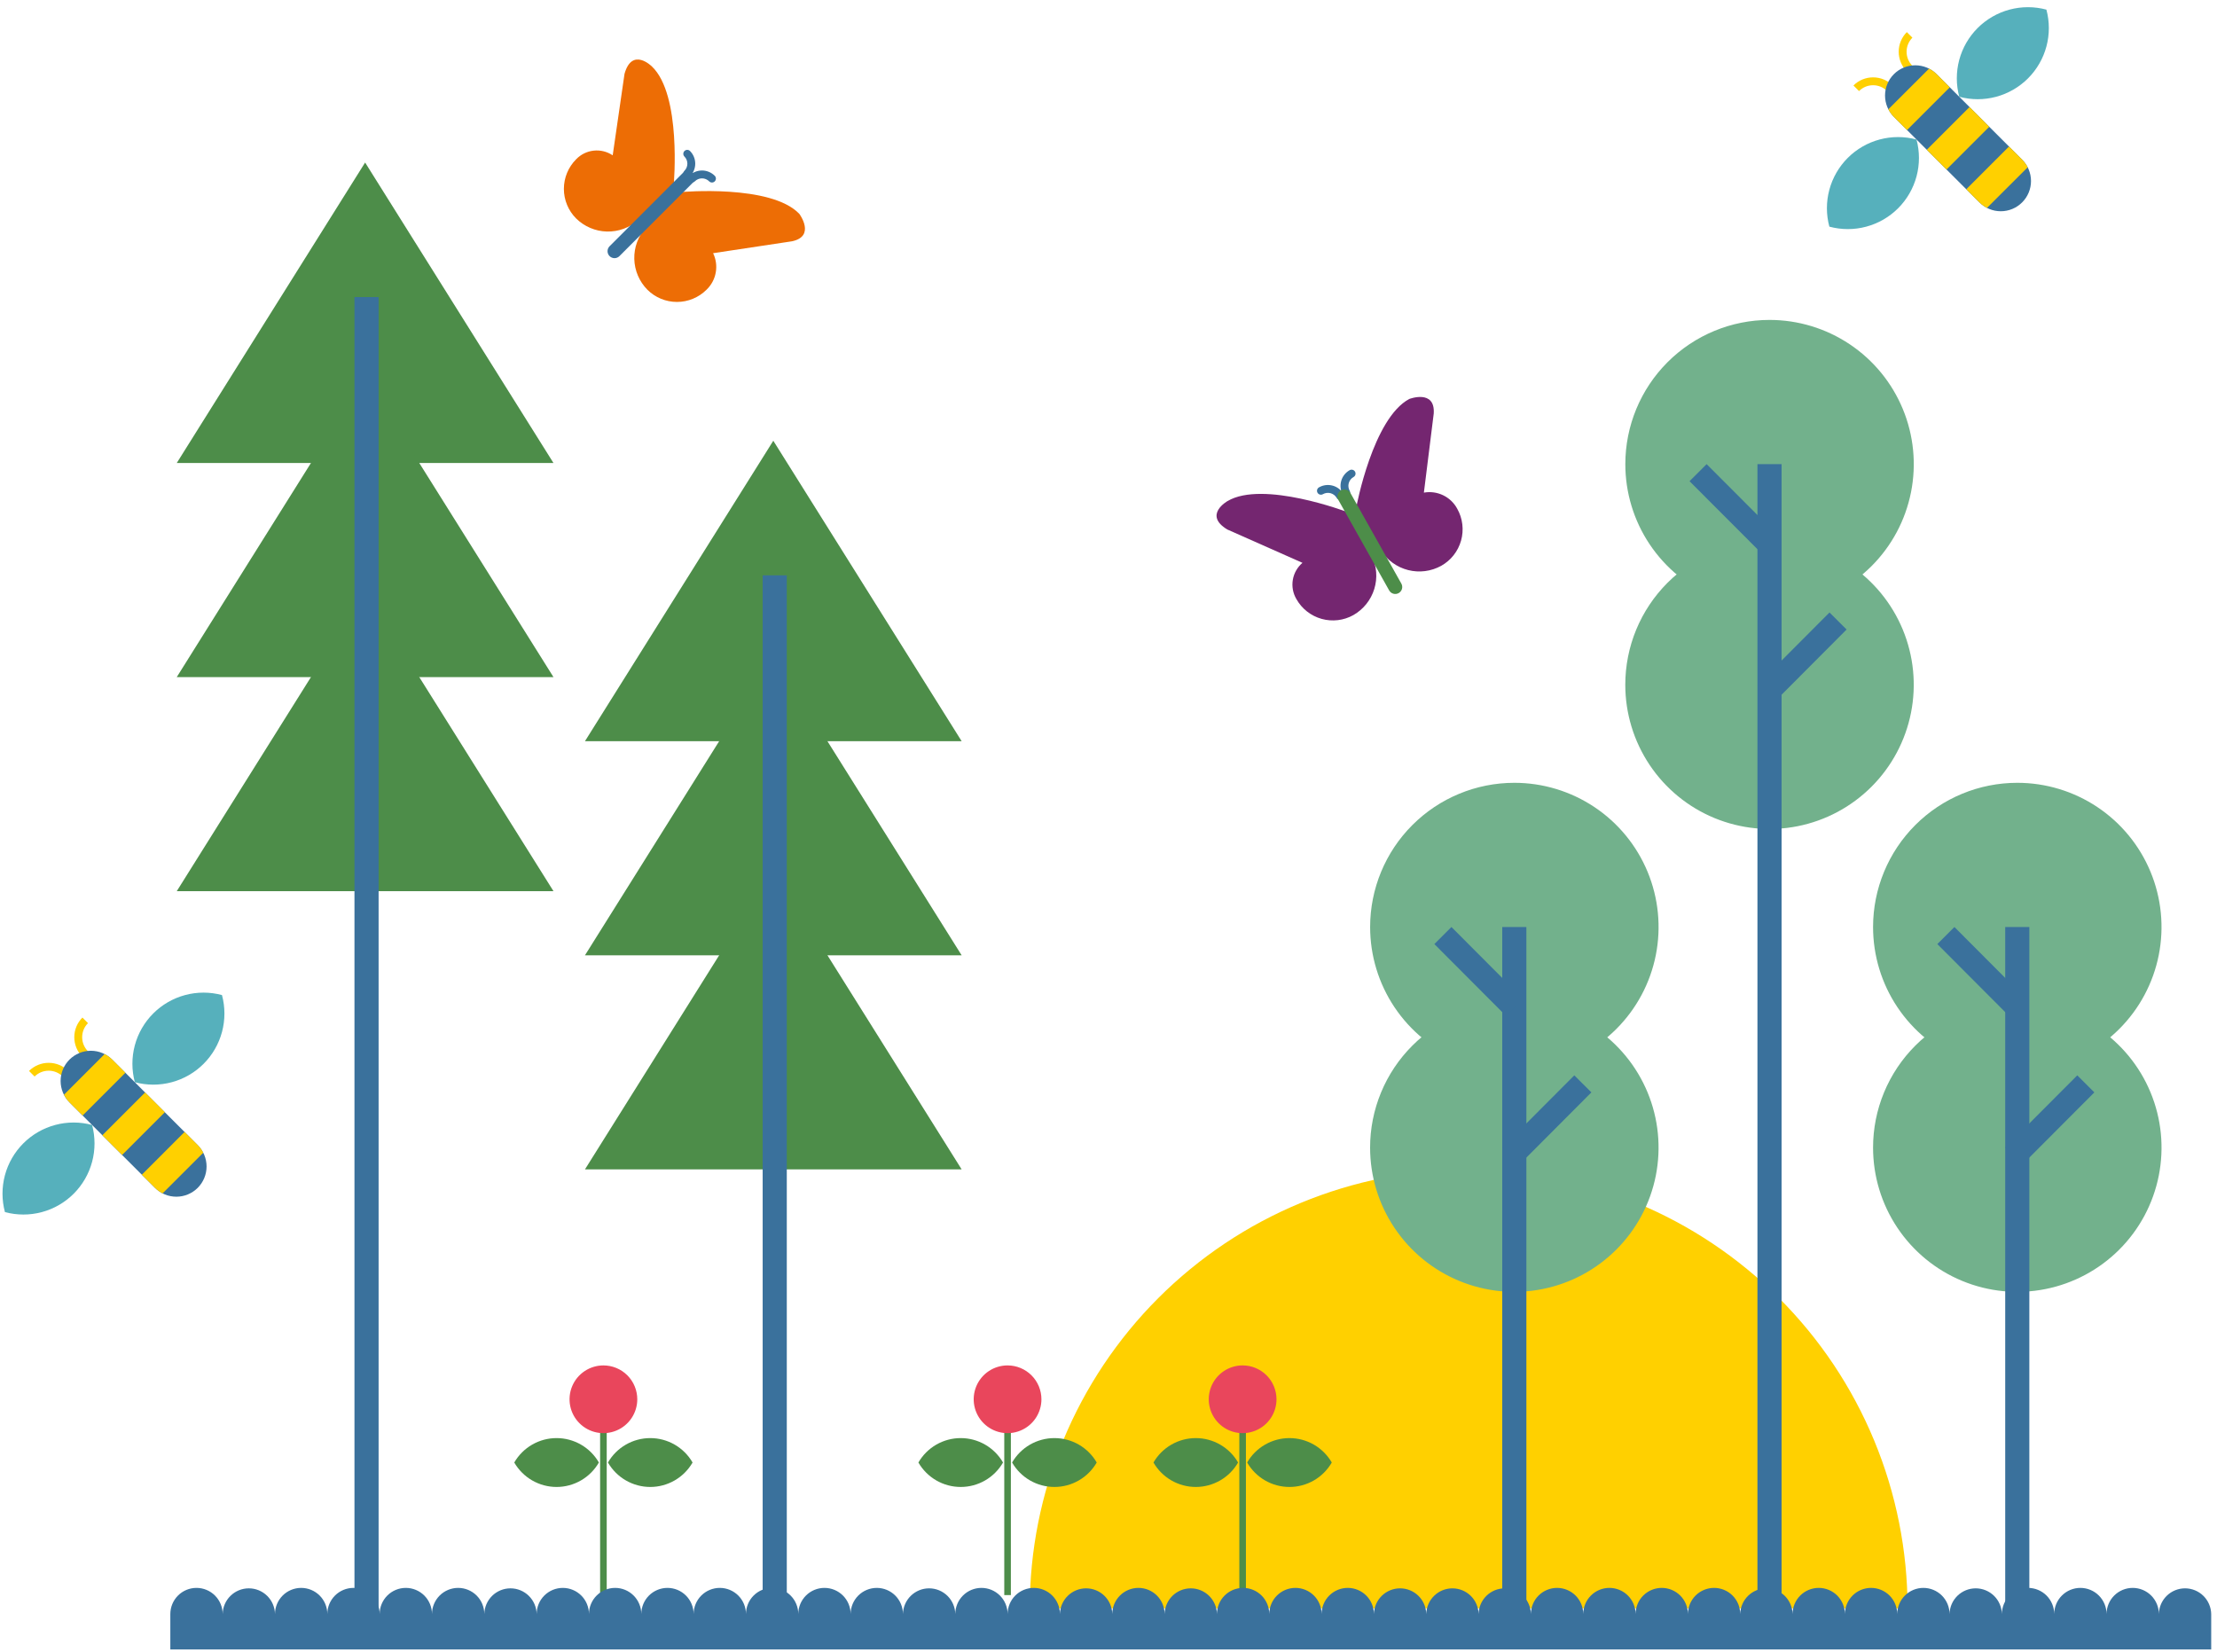 <svg width="267" height="199" viewBox="0 0 267 199" fill="none" xmlns="http://www.w3.org/2000/svg">
<path d="M9.926 127.287C9.615 126.977 9.369 126.608 9.201 126.202C9.033 125.796 8.946 125.361 8.946 124.922C8.946 124.482 9.033 124.047 9.201 123.641C9.369 123.236 9.615 122.867 9.926 122.556L10.597 123.227C10.147 123.676 9.895 124.286 9.895 124.922C9.895 125.557 10.147 126.167 10.597 126.617L9.926 127.287Z" fill="#FFD000"/>
<path d="M4.166 129.657L3.495 128.986C4.123 128.36 4.974 128.008 5.861 128.008C6.748 128.008 7.598 128.36 8.226 128.986L7.556 129.657C7.105 129.209 6.496 128.957 5.861 128.957C5.225 128.957 4.616 129.209 4.166 129.657Z" fill="#FFD000"/>
<path d="M0.595 145.987C2.048 146.377 3.579 146.378 5.032 145.989C6.486 145.601 7.811 144.836 8.875 143.772C9.939 142.708 10.704 141.383 11.093 139.929C11.482 138.476 11.481 136.945 11.091 135.492C9.638 135.101 8.107 135.1 6.654 135.489C5.2 135.877 3.874 136.642 2.81 137.706C1.746 138.77 0.981 140.096 0.592 141.549C0.204 143.003 0.205 144.533 0.595 145.987Z" fill="#56B0BC"/>
<path d="M16.239 130.342C17.693 130.733 19.223 130.734 20.677 130.345C22.13 129.957 23.456 129.192 24.52 128.128C25.584 127.064 26.349 125.738 26.738 124.284C27.126 122.831 27.125 121.3 26.734 119.847C25.281 119.456 23.751 119.455 22.297 119.844C20.843 120.233 19.518 120.998 18.454 122.062C17.39 123.126 16.625 124.451 16.236 125.905C15.848 127.358 15.849 128.889 16.239 130.342Z" fill="#56B0BC"/>
<path d="M8.367 127.619C9.05 126.937 9.975 126.554 10.941 126.554C11.906 126.554 12.832 126.937 13.514 127.619L23.811 137.917C24.149 138.255 24.417 138.656 24.6 139.098C24.784 139.54 24.878 140.013 24.878 140.491C24.878 140.97 24.784 141.443 24.6 141.885C24.417 142.327 24.149 142.728 23.811 143.066C23.473 143.404 23.072 143.672 22.63 143.855C22.188 144.038 21.715 144.132 21.237 144.132C20.759 144.132 20.286 144.038 19.845 143.855C19.403 143.672 19.002 143.404 18.664 143.066L8.367 132.77C7.684 132.087 7.3 131.161 7.3 130.195C7.3 129.229 7.684 128.302 8.367 127.619Z" fill="#3A719C"/>
<path d="M24.48 138.835C24.308 138.497 24.084 138.189 23.816 137.92L22.229 136.333L17.081 141.483L18.666 143.066C18.935 143.334 19.244 143.558 19.582 143.73L24.48 138.835Z" fill="#FFD000"/>
<path d="M17.477 131.58L12.328 136.729L14.704 139.105L19.853 133.956L17.477 131.58Z" fill="#FFD000"/>
<path d="M7.703 131.851C7.875 132.19 8.099 132.5 8.367 132.77L9.951 134.353L15.101 129.203L13.516 127.617C13.246 127.35 12.937 127.126 12.599 126.953L7.703 131.851Z" fill="#FFD000"/>
<path d="M81.141 22.227C81.141 22.227 82.111 11.425 78.511 8.005C78.511 8.005 76.13 5.621 75.212 8.896L73.789 18.708C73.117 18.256 72.307 18.055 71.502 18.142C70.696 18.229 69.947 18.597 69.387 19.182C68.442 20.128 67.91 21.411 67.91 22.749C67.91 24.086 68.442 25.369 69.387 26.315C70.377 27.289 71.7 27.851 73.088 27.886C74.476 27.921 75.826 27.428 76.863 26.505L81.141 22.227Z" fill="#ED6D05"/>
<path d="M82.048 23.132C82.048 23.132 92.849 22.163 96.27 25.763C96.27 25.763 98.269 28.453 95.379 29.062L85.882 30.494C86.231 31.216 86.343 32.03 86.201 32.82C86.06 33.609 85.672 34.333 85.094 34.889C84.625 35.357 84.069 35.729 83.457 35.982C82.845 36.236 82.19 36.366 81.527 36.366C80.865 36.366 80.209 36.236 79.597 35.982C78.985 35.729 78.429 35.357 77.961 34.889C76.987 33.9 76.425 32.577 76.39 31.189C76.354 29.801 76.848 28.452 77.771 27.415C78.711 26.469 82.048 23.132 82.048 23.132Z" fill="#ED6D05"/>
<path d="M82.761 21.379C82.668 21.379 82.576 21.351 82.498 21.299C82.421 21.247 82.36 21.173 82.324 21.086C82.288 21 82.279 20.904 82.297 20.812C82.315 20.721 82.36 20.636 82.427 20.57C82.654 20.342 82.782 20.033 82.782 19.712C82.782 19.39 82.654 19.081 82.427 18.853C82.34 18.764 82.292 18.644 82.293 18.52C82.294 18.395 82.344 18.276 82.432 18.188C82.52 18.1 82.639 18.05 82.763 18.049C82.888 18.048 83.008 18.096 83.097 18.183C83.502 18.588 83.73 19.138 83.73 19.712C83.73 20.285 83.502 20.835 83.097 21.241C83.053 21.285 83.001 21.319 82.943 21.343C82.885 21.367 82.824 21.379 82.761 21.379Z" fill="#3A719C"/>
<path d="M83.355 21.974C83.262 21.974 83.17 21.947 83.092 21.895C83.014 21.843 82.953 21.77 82.916 21.683C82.88 21.597 82.87 21.502 82.888 21.41C82.905 21.318 82.95 21.233 83.016 21.167C83.421 20.761 83.971 20.534 84.545 20.534C85.118 20.534 85.668 20.761 86.074 21.167C86.119 21.21 86.155 21.263 86.18 21.32C86.205 21.378 86.218 21.441 86.219 21.504C86.219 21.567 86.207 21.629 86.183 21.687C86.159 21.746 86.124 21.799 86.08 21.843C86.035 21.888 85.982 21.923 85.924 21.947C85.865 21.971 85.803 21.983 85.74 21.982C85.677 21.981 85.615 21.968 85.557 21.944C85.499 21.919 85.447 21.883 85.403 21.837C85.175 21.61 84.867 21.482 84.545 21.482C84.223 21.482 83.914 21.61 83.686 21.837C83.642 21.881 83.59 21.916 83.533 21.94C83.475 21.964 83.414 21.976 83.351 21.976L83.355 21.974Z" fill="#3A719C"/>
<path d="M229.733 193.716C229.733 186.775 228.366 179.901 225.71 173.488C223.053 167.075 219.16 161.248 214.251 156.34C209.343 151.431 203.516 147.538 197.103 144.882C190.69 142.225 183.816 140.858 176.875 140.858C169.933 140.858 163.06 142.225 156.647 144.882C150.234 147.538 144.407 151.431 139.498 156.34C134.59 161.248 130.696 167.075 128.04 173.488C125.384 179.901 124.016 186.775 124.016 193.716H229.733Z" fill="#FFD000"/>
<path d="M229.645 8.599C229.019 7.97 228.667 7.12 228.667 6.233C228.667 5.346 229.019 4.495 229.645 3.866L230.316 4.537C229.867 4.988 229.616 5.597 229.616 6.233C229.616 6.869 229.867 7.478 230.316 7.929L229.645 8.599Z" fill="#FFD000"/>
<path d="M227.275 10.969C227.053 10.746 226.789 10.568 226.498 10.448C226.207 10.327 225.895 10.265 225.581 10.266C225.266 10.265 224.954 10.327 224.663 10.447C224.372 10.568 224.108 10.745 223.887 10.968L223.216 10.297C223.525 9.986 223.894 9.739 224.299 9.571C224.705 9.403 225.14 9.317 225.579 9.318C226.018 9.316 226.453 9.403 226.859 9.571C227.265 9.739 227.634 9.987 227.943 10.298L227.273 10.969H227.275Z" fill="#FFD000"/>
<path d="M220.315 27.298C221.769 27.689 223.299 27.69 224.753 27.301C226.206 26.913 227.532 26.148 228.596 25.084C229.66 24.02 230.425 22.694 230.814 21.241C231.203 19.787 231.202 18.256 230.811 16.803C229.358 16.412 227.827 16.411 226.373 16.8C224.919 17.189 223.594 17.953 222.53 19.018C221.466 20.082 220.701 21.407 220.312 22.861C219.923 24.315 219.924 25.845 220.315 27.298Z" fill="#56B0BC"/>
<path d="M235.959 11.654C237.412 12.045 238.943 12.046 240.396 11.657C241.85 11.268 243.175 10.503 244.239 9.439C245.303 8.375 246.068 7.05 246.457 5.596C246.846 4.143 246.845 2.612 246.454 1.159C245.001 0.769 243.47 0.768 242.017 1.156C240.563 1.545 239.238 2.31 238.174 3.374C237.11 4.438 236.345 5.763 235.956 7.217C235.568 8.67 235.569 10.201 235.959 11.654Z" fill="#56B0BC"/>
<path d="M228.088 8.931C228.77 8.248 229.696 7.865 230.661 7.865C231.627 7.865 232.552 8.248 233.235 8.931L243.532 19.228C243.871 19.566 244.139 19.967 244.322 20.409C244.505 20.85 244.6 21.324 244.6 21.802C244.6 22.28 244.505 22.754 244.322 23.195C244.139 23.637 243.871 24.038 243.532 24.376C243.194 24.714 242.793 24.983 242.352 25.166C241.91 25.349 241.437 25.443 240.959 25.443C240.481 25.443 240.007 25.349 239.566 25.166C239.124 24.983 238.723 24.714 238.385 24.376L228.088 14.08C227.749 13.742 227.481 13.341 227.298 12.899C227.115 12.457 227.021 11.984 227.021 11.505C227.021 11.027 227.115 10.554 227.298 10.112C227.481 9.67 227.749 9.269 228.088 8.931Z" fill="#3A719C"/>
<path d="M244.201 20.146C244.028 19.809 243.804 19.5 243.537 19.232L241.951 17.645L236.802 22.794L238.384 24.376C238.653 24.644 238.963 24.868 239.301 25.04L244.201 20.146Z" fill="#FFD000"/>
<path d="M237.196 12.89L232.047 18.039L234.423 20.415L239.572 15.266L237.196 12.89Z" fill="#FFD000"/>
<path d="M227.421 13.162C227.593 13.501 227.817 13.81 228.085 14.08L229.669 15.665L234.817 10.517L233.235 8.931C232.966 8.663 232.657 8.439 232.319 8.267L227.421 13.162Z" fill="#FFD000"/>
<path d="M225.579 111.651C225.579 115.086 226.597 118.445 228.506 121.301C230.415 124.157 233.127 126.384 236.301 127.698C239.475 129.013 242.968 129.357 246.337 128.687C249.706 128.016 252.801 126.362 255.23 123.933C257.659 121.503 259.314 118.408 259.984 115.039C260.654 111.67 260.31 108.177 258.995 105.003C257.68 101.83 255.454 99.117 252.597 97.208C249.741 95.3 246.382 94.281 242.947 94.282C238.341 94.282 233.923 96.112 230.666 99.37C227.409 102.627 225.579 107.045 225.579 111.651Z" fill="#72B18C"/>
<path d="M225.579 138.222C225.579 141.657 226.598 145.016 228.507 147.872C230.416 150.728 233.129 152.954 236.303 154.269C239.477 155.583 242.969 155.927 246.339 155.256C249.708 154.586 252.803 152.931 255.232 150.502C257.661 148.073 259.316 144.978 259.986 141.608C260.656 138.239 260.312 134.746 258.997 131.572C257.682 128.398 255.456 125.686 252.599 123.777C249.743 121.868 246.384 120.85 242.949 120.85C240.668 120.849 238.409 121.299 236.301 122.172C234.193 123.045 232.278 124.324 230.665 125.937C229.052 127.551 227.773 129.466 226.9 131.574C226.027 133.682 225.578 135.941 225.579 138.222Z" fill="#72B18C"/>
<path d="M244.4 111.651H241.495V195.705H244.4V111.651Z" fill="#3A719C"/>
<path d="M235.377 111.65L233.319 113.703L241.988 122.397L244.046 120.344L235.377 111.65Z" fill="#3A719C"/>
<path d="M250.172 129.516L241.5 138.212L243.557 140.264L252.229 131.568L250.172 129.516Z" fill="#3A719C"/>
<path d="M165.009 111.651C165.009 115.086 166.027 118.445 167.936 121.301C169.845 124.157 172.557 126.384 175.731 127.698C178.905 129.013 182.398 129.357 185.767 128.686C189.137 128.016 192.231 126.362 194.661 123.932C197.09 121.503 198.744 118.408 199.414 115.038C200.084 111.669 199.739 108.176 198.425 105.003C197.11 101.829 194.883 99.116 192.026 97.208C189.17 95.3 185.811 94.281 182.376 94.282C177.77 94.282 173.352 96.113 170.096 99.37C166.839 102.627 165.009 107.045 165.009 111.651Z" fill="#72B18C"/>
<path d="M165.005 138.222C165.005 141.657 166.024 145.016 167.933 147.872C169.842 150.728 172.555 152.954 175.729 154.269C178.903 155.583 182.396 155.927 185.765 155.256C189.135 154.586 192.23 152.931 194.659 150.502C197.088 148.072 198.742 144.977 199.412 141.608C200.082 138.238 199.738 134.746 198.423 131.572C197.108 128.398 194.881 125.685 192.025 123.777C189.168 121.868 185.81 120.85 182.374 120.85C180.093 120.849 177.834 121.299 175.726 122.172C173.619 123.045 171.704 124.324 170.091 125.938C168.478 127.551 167.198 129.466 166.326 131.574C165.453 133.682 165.004 135.941 165.005 138.222Z" fill="#72B18C"/>
<path d="M183.826 111.651H180.92V195.705H183.826V111.651Z" fill="#3A719C"/>
<path d="M174.802 111.65L172.744 113.703L181.413 122.397L183.471 120.344L174.802 111.65Z" fill="#3A719C"/>
<path d="M189.598 129.516L180.926 138.212L182.984 140.265L191.656 131.568L189.598 129.516Z" fill="#3A719C"/>
<path d="M195.743 55.903C195.743 59.338 196.762 62.696 198.67 65.552C200.579 68.409 203.292 70.635 206.466 71.949C209.64 73.264 213.132 73.607 216.502 72.937C219.871 72.267 222.966 70.612 225.395 68.183C227.824 65.754 229.478 62.659 230.148 59.289C230.818 55.92 230.474 52.427 229.159 49.254C227.844 46.08 225.618 43.367 222.761 41.459C219.905 39.55 216.546 38.532 213.111 38.532C208.505 38.533 204.087 40.363 200.83 43.62C197.573 46.878 195.743 51.296 195.743 55.903Z" fill="#72B18C"/>
<path d="M195.738 82.472C195.738 85.908 196.757 89.266 198.666 92.123C200.574 94.979 203.287 97.205 206.461 98.52C209.635 99.834 213.128 100.178 216.497 99.508C219.867 98.838 222.962 97.183 225.391 94.754C227.82 92.325 229.474 89.23 230.145 85.861C230.815 82.491 230.471 78.999 229.156 75.825C227.842 72.651 225.616 69.938 222.759 68.029C219.903 66.12 216.545 65.101 213.109 65.101C210.828 65.101 208.569 65.55 206.461 66.423C204.353 67.296 202.438 68.575 200.825 70.188C199.212 71.802 197.932 73.717 197.059 75.824C196.187 77.932 195.738 80.191 195.738 82.472Z" fill="#72B18C"/>
<path d="M214.562 55.902H211.655V195.56H214.562V55.902Z" fill="#3A719C"/>
<path d="M205.534 55.902L203.477 57.956L212.154 66.645L214.211 64.591L205.534 55.902Z" fill="#3A719C"/>
<path d="M220.333 73.766L211.661 82.466L213.72 84.518L222.392 75.819L220.333 73.766Z" fill="#3A719C"/>
<path d="M162.235 61.662C162.235 61.662 152.097 57.812 147.831 60.353C147.831 60.353 144.89 62.002 147.798 63.768L156.861 67.788C156.244 68.313 155.833 69.038 155.698 69.836C155.564 70.635 155.716 71.454 156.128 72.152C156.783 73.318 157.874 74.176 159.162 74.537C160.45 74.899 161.829 74.734 162.995 74.079C164.2 73.39 165.099 72.268 165.508 70.942C165.917 69.615 165.807 68.182 165.199 66.934L162.235 61.662Z" fill="#742670"/>
<path d="M163.355 61.035C163.355 61.035 165.341 50.373 169.728 48.051C169.728 48.051 172.859 46.853 172.669 49.801L171.483 59.332C172.272 59.191 173.086 59.303 173.808 59.652C174.53 60.002 175.122 60.57 175.501 61.277C175.826 61.854 176.033 62.49 176.112 63.148C176.19 63.806 176.139 64.472 175.96 65.11C175.78 65.748 175.478 66.344 175.068 66.865C174.659 67.386 174.15 67.821 173.573 68.145C172.358 68.817 170.932 69.001 169.587 68.66C168.241 68.319 167.075 67.479 166.325 66.311C165.662 65.149 163.355 61.035 163.355 61.035Z" fill="#742670"/>
<path d="M161.4 60.22C161.315 60.22 161.233 60.197 161.16 60.155C161.087 60.112 161.027 60.051 160.986 59.977C160.828 59.697 160.565 59.491 160.255 59.405C159.945 59.318 159.613 59.357 159.332 59.514C159.277 59.548 159.217 59.57 159.154 59.579C159.091 59.588 159.026 59.585 158.965 59.569C158.903 59.552 158.845 59.524 158.794 59.485C158.744 59.446 158.702 59.397 158.671 59.341C158.64 59.286 158.62 59.224 158.613 59.161C158.606 59.097 158.612 59.033 158.631 58.972C158.649 58.911 158.68 58.854 158.721 58.806C158.762 58.757 158.812 58.716 158.869 58.687C159.369 58.408 159.959 58.339 160.51 58.494C161.061 58.648 161.528 59.015 161.809 59.514C161.85 59.586 161.871 59.667 161.87 59.75C161.87 59.833 161.847 59.914 161.805 59.986C161.763 60.057 161.703 60.117 161.631 60.158C161.559 60.199 161.478 60.22 161.395 60.22H161.4Z" fill="#3A719C"/>
<path d="M162.134 59.809C162.05 59.809 161.967 59.787 161.894 59.745C161.822 59.702 161.762 59.641 161.72 59.568C161.44 59.068 161.37 58.478 161.524 57.927C161.679 57.376 162.046 56.908 162.545 56.627C162.654 56.566 162.784 56.55 162.905 56.584C163.026 56.618 163.129 56.699 163.19 56.808C163.252 56.918 163.268 57.048 163.234 57.169C163.2 57.29 163.119 57.393 163.009 57.454C162.729 57.612 162.522 57.875 162.435 58.185C162.349 58.495 162.389 58.827 162.546 59.108C162.587 59.18 162.608 59.261 162.607 59.344C162.607 59.426 162.584 59.508 162.543 59.579C162.501 59.651 162.441 59.71 162.369 59.751C162.298 59.792 162.217 59.814 162.134 59.814V59.809Z" fill="#3A719C"/>
<path d="M70.448 89.27L93.131 53.083L115.815 89.27H70.448Z" fill="#4D8D49"/>
<path d="M70.448 115.058L93.131 78.868L115.815 115.058H70.448Z" fill="#4D8D49"/>
<path d="M70.448 140.843L93.131 104.652L115.815 140.843H70.448Z" fill="#4D8D49"/>
<path d="M94.756 69.292H91.85V194.398H94.756V69.292Z" fill="#3A719C"/>
<path d="M21.288 55.765L43.972 19.575L66.656 55.765H21.288Z" fill="#4D8D49"/>
<path d="M21.288 81.55L43.972 45.354L66.656 81.55H21.288Z" fill="#4D8D49"/>
<path d="M21.288 107.333L43.972 71.142L66.657 107.333H21.288Z" fill="#4D8D49"/>
<path d="M45.596 35.783H42.69V194.366H45.596V35.783Z" fill="#3A719C"/>
<path d="M78.313 173.205C77.281 173.205 76.266 173.476 75.371 173.993C74.477 174.509 73.734 175.251 73.218 176.146C73.734 177.041 74.476 177.784 75.371 178.301C76.265 178.818 77.28 179.091 78.313 179.091C79.347 179.091 80.361 178.818 81.256 178.301C82.15 177.784 82.893 177.041 83.409 176.146C82.892 175.251 82.15 174.509 81.255 173.993C80.361 173.476 79.346 173.205 78.313 173.205Z" fill="#4D8D49"/>
<path d="M67.03 173.205C65.997 173.205 64.982 173.476 64.088 173.993C63.194 174.509 62.451 175.251 61.934 176.146C62.45 177.041 63.193 177.784 64.087 178.301C64.982 178.818 65.997 179.091 67.03 179.091C68.063 179.091 69.078 178.818 69.972 178.301C70.867 177.784 71.609 177.041 72.125 176.146C71.609 175.251 70.866 174.509 69.972 173.993C69.077 173.476 68.062 173.205 67.03 173.205Z" fill="#4D8D49"/>
<path d="M73.069 171.156H72.274V192.113H73.069V171.156Z" fill="#4D8D49"/>
<path d="M76.749 168.531C76.749 169.338 76.51 170.126 76.062 170.797C75.614 171.468 74.977 171.991 74.231 172.299C73.486 172.608 72.666 172.689 71.875 172.531C71.084 172.374 70.357 171.985 69.787 171.415C69.216 170.845 68.828 170.118 68.67 169.327C68.513 168.536 68.594 167.715 68.903 166.97C69.211 166.225 69.734 165.588 70.405 165.14C71.075 164.692 71.864 164.452 72.671 164.452C73.752 164.452 74.79 164.882 75.555 165.647C76.32 166.412 76.749 167.449 76.749 168.531Z" fill="#E9465C"/>
<path d="M126.986 173.205C125.954 173.205 124.939 173.477 124.044 173.993C123.15 174.509 122.407 175.252 121.89 176.146C122.406 177.041 123.148 177.785 124.043 178.302C124.937 178.819 125.953 179.091 126.986 179.091C128.019 179.091 129.034 178.819 129.929 178.302C130.823 177.785 131.566 177.041 132.082 176.146C131.565 175.251 130.823 174.509 129.928 173.993C129.034 173.476 128.019 173.205 126.986 173.205Z" fill="#4D8D49"/>
<path d="M115.702 173.205C114.669 173.205 113.655 173.477 112.76 173.993C111.866 174.509 111.123 175.252 110.606 176.146C111.122 177.041 111.865 177.785 112.759 178.302C113.654 178.819 114.669 179.091 115.702 179.091C116.735 179.091 117.751 178.819 118.645 178.302C119.54 177.785 120.282 177.041 120.798 176.146C120.281 175.252 119.538 174.509 118.644 173.993C117.749 173.477 116.734 173.205 115.702 173.205Z" fill="#4D8D49"/>
<path d="M121.742 171.156H120.947V192.113H121.742V171.156Z" fill="#4D8D49"/>
<path d="M125.422 168.531C125.422 169.338 125.183 170.126 124.735 170.797C124.287 171.468 123.65 171.991 122.904 172.299C122.159 172.608 121.339 172.689 120.548 172.531C119.757 172.374 119.03 171.985 118.459 171.415C117.889 170.845 117.501 170.118 117.343 169.327C117.186 168.536 117.267 167.715 117.575 166.97C117.884 166.225 118.407 165.588 119.077 165.14C119.748 164.692 120.537 164.452 121.343 164.452C122.425 164.452 123.463 164.882 124.227 165.647C124.992 166.412 125.422 167.449 125.422 168.531Z" fill="#E9465C"/>
<path d="M155.293 173.205C154.26 173.205 153.246 173.476 152.351 173.993C151.457 174.509 150.714 175.251 150.198 176.146C150.713 177.041 151.456 177.785 152.351 178.302C153.245 178.819 154.26 179.091 155.294 179.091C156.327 179.091 157.342 178.819 158.237 178.302C159.131 177.785 159.874 177.041 160.39 176.146C159.872 175.252 159.129 174.51 158.235 173.993C157.34 173.477 156.326 173.206 155.293 173.205Z" fill="#4D8D49"/>
<path d="M144.012 173.205C142.979 173.205 141.965 173.476 141.07 173.993C140.176 174.509 139.433 175.251 138.917 176.146C139.433 177.041 140.175 177.784 141.07 178.301C141.964 178.818 142.979 179.091 144.012 179.091C145.045 179.091 146.06 178.818 146.955 178.301C147.849 177.784 148.592 177.041 149.108 176.146C148.591 175.251 147.849 174.509 146.954 173.993C146.06 173.476 145.045 173.205 144.012 173.205Z" fill="#4D8D49"/>
<path d="M150.05 171.156H149.256V192.113H150.05V171.156Z" fill="#4D8D49"/>
<path d="M153.732 168.531C153.732 169.338 153.493 170.126 153.044 170.797C152.596 171.468 151.959 171.991 151.214 172.299C150.469 172.608 149.649 172.689 148.857 172.531C148.066 172.374 147.339 171.985 146.769 171.415C146.199 170.845 145.81 170.118 145.653 169.327C145.495 168.536 145.576 167.715 145.885 166.97C146.194 166.225 146.716 165.588 147.387 165.14C148.058 164.692 148.846 164.452 149.653 164.452C150.735 164.452 151.772 164.882 152.537 165.647C153.302 166.412 153.732 167.449 153.732 168.531Z" fill="#E9465C"/>
<path d="M266.302 198.659V194.398C266.287 193.572 265.949 192.784 265.359 192.205C264.77 191.626 263.977 191.301 263.15 191.301C262.324 191.301 261.53 191.626 260.941 192.205C260.351 192.784 260.013 193.572 259.999 194.398C259.999 193.563 259.667 192.761 259.076 192.17C258.485 191.579 257.683 191.247 256.848 191.247C256.012 191.247 255.21 191.579 254.62 192.17C254.029 192.761 253.697 193.563 253.697 194.398C253.697 193.563 253.365 192.761 252.774 192.17C252.183 191.579 251.381 191.247 250.546 191.247C249.71 191.247 248.908 191.579 248.318 192.17C247.727 192.761 247.395 193.563 247.395 194.398C247.395 193.563 247.063 192.761 246.472 192.17C245.881 191.579 245.079 191.247 244.244 191.247C243.408 191.247 242.606 191.579 242.016 192.17C241.425 192.761 241.093 193.563 241.093 194.398C241.078 193.572 240.74 192.784 240.151 192.205C239.561 191.626 238.768 191.301 237.941 191.301C237.115 191.301 236.321 191.626 235.732 192.205C235.142 192.784 234.804 193.572 234.79 194.398C234.79 193.563 234.458 192.761 233.867 192.17C233.276 191.579 232.474 191.247 231.639 191.247C230.803 191.247 230.002 191.579 229.411 192.17C228.82 192.761 228.488 193.563 228.488 194.398C228.488 193.563 228.156 192.761 227.565 192.17C226.974 191.579 226.172 191.247 225.337 191.247C224.501 191.247 223.7 191.579 223.109 192.17C222.518 192.761 222.186 193.563 222.186 194.398C222.186 193.563 221.854 192.761 221.263 192.17C220.672 191.579 219.87 191.247 219.035 191.247C218.199 191.247 217.398 191.579 216.807 192.17C216.216 192.761 215.884 193.563 215.884 194.398C215.869 193.572 215.531 192.784 214.942 192.205C214.352 191.626 213.559 191.301 212.732 191.301C211.906 191.301 211.112 191.626 210.523 192.205C209.933 192.784 209.595 193.572 209.581 194.398C209.581 193.563 209.249 192.761 208.658 192.17C208.067 191.579 207.266 191.247 206.43 191.247C205.594 191.247 204.793 191.579 204.202 192.17C203.611 192.761 203.279 193.563 203.279 194.398C203.279 193.563 202.947 192.761 202.356 192.17C201.765 191.579 200.964 191.247 200.128 191.247C199.292 191.247 198.491 191.579 197.9 192.17C197.309 192.761 196.977 193.563 196.977 194.398C196.977 193.562 196.645 192.761 196.054 192.17C195.463 191.579 194.661 191.247 193.825 191.247C192.99 191.247 192.188 191.579 191.597 192.17C191.006 192.761 190.674 193.562 190.674 194.398C190.674 193.563 190.342 192.761 189.751 192.17C189.16 191.579 188.359 191.247 187.523 191.247C186.687 191.247 185.886 191.579 185.295 192.17C184.704 192.761 184.372 193.563 184.372 194.398C184.358 193.572 184.019 192.784 183.43 192.205C182.84 191.626 182.047 191.301 181.22 191.301C180.394 191.301 179.601 191.626 179.011 192.205C178.422 192.784 178.083 193.572 178.069 194.398C178.055 193.572 177.716 192.785 177.127 192.206C176.538 191.626 175.745 191.302 174.918 191.302C174.092 191.302 173.299 191.626 172.71 192.206C172.12 192.785 171.782 193.572 171.768 194.398C171.754 193.572 171.415 192.784 170.826 192.205C170.236 191.626 169.443 191.301 168.616 191.301C167.79 191.301 166.997 191.626 166.407 192.205C165.818 192.784 165.479 193.572 165.465 194.398C165.465 193.563 165.133 192.761 164.542 192.17C163.951 191.579 163.15 191.247 162.314 191.247C161.478 191.247 160.677 191.579 160.086 192.17C159.495 192.761 159.163 193.563 159.163 194.398C159.163 193.563 158.831 192.761 158.24 192.17C157.649 191.579 156.848 191.247 156.012 191.247C155.176 191.247 154.375 191.579 153.784 192.17C153.193 192.761 152.861 193.563 152.861 194.398C152.861 193.563 152.529 192.761 151.938 192.17C151.347 191.579 150.546 191.247 149.71 191.247C148.874 191.247 148.073 191.579 147.482 192.17C146.891 192.761 146.559 193.563 146.559 194.398C146.545 193.572 146.206 192.784 145.617 192.205C145.027 191.626 144.234 191.301 143.408 191.301C142.581 191.301 141.788 191.626 141.198 192.205C140.609 192.784 140.27 193.572 140.256 194.398C140.256 193.563 139.924 192.761 139.333 192.17C138.742 191.579 137.941 191.247 137.105 191.247C136.269 191.247 135.468 191.579 134.877 192.17C134.286 192.761 133.954 193.563 133.954 194.398C133.94 193.572 133.601 192.784 133.012 192.205C132.423 191.626 131.629 191.301 130.803 191.301C129.976 191.301 129.183 191.626 128.593 192.205C128.004 192.784 127.665 193.572 127.651 194.398C127.651 193.563 127.319 192.761 126.728 192.17C126.137 191.579 125.336 191.247 124.5 191.247C123.664 191.247 122.863 191.579 122.272 192.17C121.681 192.761 121.349 193.563 121.349 194.398C121.349 193.563 121.017 192.761 120.426 192.17C119.835 191.579 119.034 191.247 118.198 191.247C117.362 191.247 116.561 191.579 115.97 192.17C115.379 192.761 115.047 193.563 115.047 194.398C115.033 193.572 114.694 192.784 114.105 192.205C113.516 191.626 112.722 191.301 111.896 191.301C111.069 191.301 110.276 191.626 109.686 192.205C109.097 192.784 108.759 193.572 108.744 194.398C108.744 193.563 108.412 192.761 107.821 192.17C107.231 191.58 106.429 191.248 105.594 191.248C104.758 191.248 103.957 191.58 103.366 192.17C102.775 192.761 102.443 193.563 102.443 194.398C102.443 193.562 102.111 192.761 101.52 192.17C100.929 191.579 100.128 191.247 99.292 191.247C98.456 191.247 97.654 191.579 97.063 192.17C96.472 192.761 96.14 193.562 96.14 194.398C96.14 193.563 95.808 192.761 95.217 192.17C94.626 191.579 93.825 191.247 92.989 191.247C92.153 191.247 91.352 191.579 90.761 192.17C90.17 192.761 89.838 193.563 89.838 194.398C89.838 193.562 89.506 192.761 88.915 192.17C88.324 191.579 87.523 191.247 86.687 191.247C85.851 191.247 85.049 191.579 84.458 192.17C83.867 192.761 83.535 193.562 83.535 194.398C83.535 193.563 83.203 192.761 82.612 192.17C82.022 191.579 81.22 191.247 80.384 191.247C79.549 191.247 78.747 191.579 78.156 192.17C77.565 192.761 77.233 193.563 77.233 194.398C77.233 193.562 76.901 192.761 76.31 192.17C75.719 191.579 74.918 191.247 74.082 191.247C73.246 191.247 72.444 191.579 71.853 192.17C71.262 192.761 70.93 193.562 70.93 194.398C70.93 193.563 70.599 192.761 70.008 192.17C69.417 191.58 68.615 191.248 67.78 191.248C66.944 191.248 66.143 191.58 65.552 192.17C64.961 192.761 64.629 193.563 64.629 194.398C64.615 193.572 64.277 192.784 63.687 192.205C63.098 191.626 62.304 191.301 61.478 191.301C60.651 191.301 59.858 191.626 59.269 192.205C58.679 192.784 58.341 193.572 58.326 194.398C58.326 193.563 57.994 192.761 57.404 192.17C56.813 191.579 56.011 191.247 55.175 191.247C54.34 191.247 53.538 191.579 52.947 192.17C52.356 192.761 52.024 193.563 52.024 194.398C52.024 193.563 51.692 192.761 51.102 192.17C50.511 191.579 49.709 191.247 48.873 191.247C48.038 191.247 47.236 191.579 46.645 192.17C46.054 192.761 45.722 193.563 45.722 194.398C45.722 193.563 45.39 192.761 44.8 192.17C44.209 191.579 43.407 191.247 42.571 191.247C41.736 191.247 40.934 191.579 40.343 192.17C39.752 192.761 39.42 193.563 39.42 194.398C39.42 193.562 39.088 192.761 38.497 192.17C37.906 191.579 37.105 191.247 36.269 191.247C35.433 191.247 34.632 191.579 34.041 192.17C33.45 192.761 33.117 193.562 33.117 194.398C33.103 193.572 32.765 192.784 32.175 192.205C31.586 191.626 30.793 191.301 29.966 191.301C29.14 191.301 28.346 191.626 27.757 192.205C27.167 192.784 26.829 193.572 26.815 194.398C26.815 193.563 26.483 192.761 25.892 192.17C25.301 191.579 24.499 191.247 23.664 191.247C22.828 191.247 22.026 191.579 21.436 192.17C20.845 192.761 20.513 193.563 20.513 194.398V198.659H266.302Z" fill="#3A719C"/>
<path d="M168.768 70.288C168.877 70.482 168.904 70.712 168.844 70.927C168.784 71.141 168.641 71.323 168.447 71.433C168.253 71.541 168.023 71.569 167.809 71.509C167.594 71.449 167.413 71.306 167.303 71.112L161.176 60.204C161.121 60.108 161.086 60.002 161.073 59.892C161.06 59.783 161.068 59.672 161.098 59.565C161.128 59.459 161.178 59.36 161.247 59.273C161.315 59.186 161.4 59.114 161.496 59.06C161.691 58.951 161.92 58.924 162.134 58.984C162.349 59.045 162.53 59.188 162.639 59.382L168.768 70.288Z" fill="#4D8D49"/>
<path d="M74.601 30.847C74.523 30.925 74.43 30.987 74.329 31.029C74.227 31.072 74.118 31.093 74.007 31.093C73.897 31.093 73.788 31.072 73.686 31.029C73.584 30.987 73.492 30.925 73.413 30.847C73.335 30.769 73.274 30.677 73.231 30.575C73.189 30.473 73.167 30.363 73.167 30.253C73.167 30.143 73.189 30.033 73.231 29.931C73.274 29.829 73.335 29.737 73.413 29.659L82.257 20.812C82.334 20.734 82.427 20.672 82.529 20.629C82.631 20.587 82.74 20.565 82.85 20.565C82.961 20.565 83.07 20.587 83.172 20.629C83.274 20.672 83.366 20.734 83.444 20.812C83.601 20.969 83.69 21.183 83.69 21.405C83.69 21.628 83.601 21.841 83.444 21.998L74.601 30.847Z" fill="#3A719C"/>
</svg>
